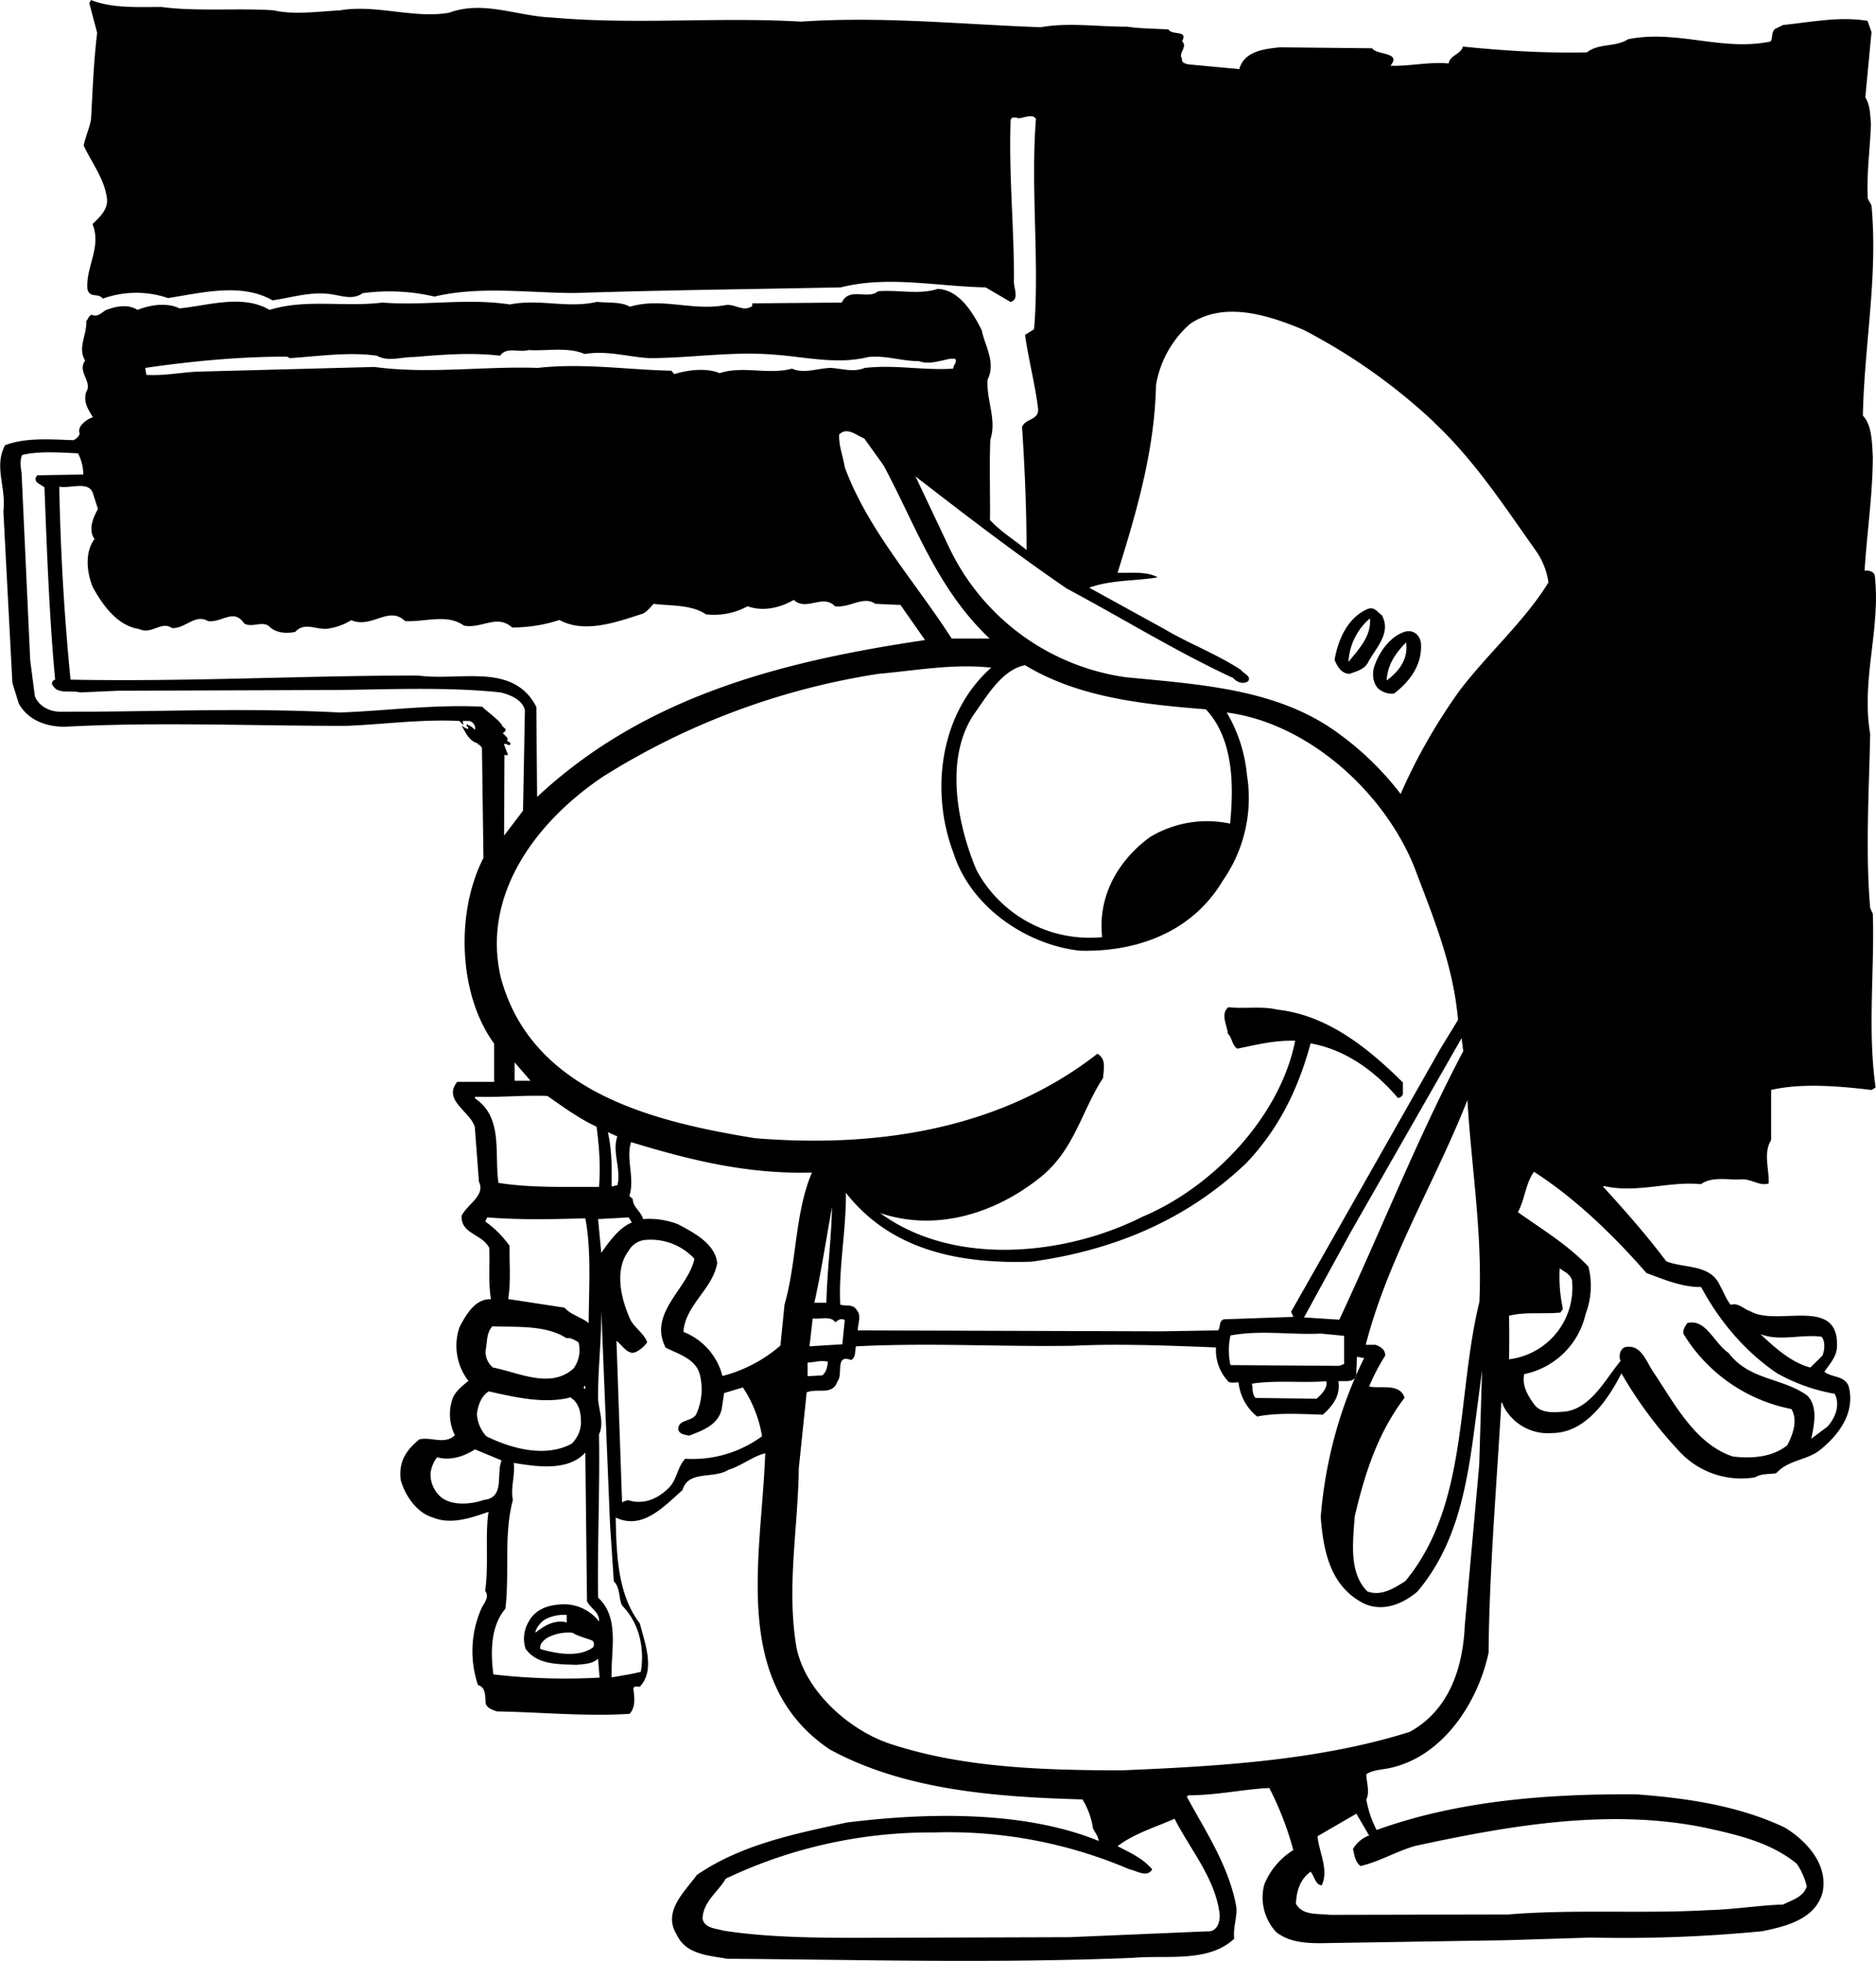 <svg xmlns="http://www.w3.org/2000/svg" width="960" height="1002.941" shape-rendering="geometricPrecision" text-rendering="geometricPrecision" image-rendering="optimizeQuality" fill-rule="evenodd" clip-rule="evenodd" viewBox="0 0 10 10.447"><path d="M.862.037c.176.025.422.005.597.018.11.025.237.006.353 0 .193-.033.39.045.581.013.183-.068.364.018.546.025.45.04.883-.004 1.33.022.438-.029.842.014 1.28.03.145-.027.308-.002.46-.003.072.011.152.01.22.015.018.033.106.001.072.062.032.033-.023.063 0 .094-.004.022.02.027.035.03l.27.025c.026-.095.131-.107.215-.116l.493.005c.026.039.158.018.098.093.1.004.206-.022.31-.012.007-.045.064-.047.076-.09.215.022.435.036.661.031.062-.05.154-.027.219-.07.261-.053.5.066.76.012.013-.019.003-.05.024-.067l.043-.021c.148-.015.299-.047.45-.022l.021.06-.033.348c.026.04.026.092.03.141-.004.128-.024.265-.017.398l.02.036c.035.382-.038.736-.046 1.12.049.053.048.14.053.217 0 .198-.031.405-.044.61.018-.004.053.002.055.03.031.28-.074.551-.025.84-.006.296-.026.624 0 .927l.014.03c.01.295-.029.623.015.926l-.022.013c-.168-.02-.373-.038-.535 0v.267c-.043.07-.01.153-.013.231-.046.016-.09-.023-.141-.022-.067.006-.16-.018-.22.026-.174-.017-.338.05-.518.01l-.004.003c.119.13.235.262.337.398.1.04.238.012.289.135.018.03.03.068.055.097.04-.014.07.024.104.034.144.084.474-.084.462.19-.002.052-.038.09-.067.132.036.032.106.019.129.077.037.14-.05.259-.156.343-.07.053-.166.05-.23.121-.043.007-.075 0-.113.022a.448.448 0 0 1-.402-.137 2.249 2.249 0 0 1-.31-.417c-.07.137-.19.318-.37.318a.266.266 0 0 1-.26-.146c-.002-.006-.003-.013-.01-.018-.025.438-.065.907-.068 1.334-.056.262-.24.551-.523.614-.043.01-.094.01-.129.034.001.043.02.096 0 .134a.57.57 0 0 0 .055.163c.425-.154.902-.194 1.386-.19.28.021.55.063.79.177.115.07.23.194.202.342-.037.147-.197.184-.321.21a7.611 7.611 0 0 1-.914.034l-.447.014-.995.016c-.085 0-.17-.007-.236-.059a.271.271 0 0 1-.064-.253.385.385 0 0 1 .155-.184 1.676 1.676 0 0 0-.128-.331c-.142.007-.28.039-.43.039l-.01.007c.1.184.221.365.262.576.012.055-.017.12-.009.181-.139.13-.361.086-.539.102-.74.03-1.439.01-2.163.005-.1-.018-.221-.022-.27-.129-.076-.122.04-.225.108-.318.238-.162.518-.218.799-.279.434-.054.947-.063 1.342.098 0-.022-.02-.046-.03-.067a.402.402 0 0 0-.056-.154c-.465-.013-.951-.05-1.348-.267-.53-.358-.362-1.028-.343-1.577-.066.015-.126.067-.197.088-.076.05-.214 0-.244.108-.102.09-.214.214-.356.146.004.198.01.41.129.565.025.101.084.247 0 .336-.013.002-.032-.007-.035.012.007.05.012.097-.02.133-.234.015-.473-.009-.708-.013-.022-.009-.046-.014-.058-.038-.006-.036.004-.09-.042-.102a.564.564 0 0 1 .018-.408c.014-.03.045-.06.02-.095.02-.129-.001-.297.018-.42-.085.029-.198.071-.296.03-.088-.025-.15-.12-.172-.2-.012-.099.03-.16.099-.216.06-.016.134.03.19-.022a.25.25 0 0 1-.01-.202c.017-.037.053-.064.082-.088a.305.305 0 0 1-.048-.285c.033-.064.083-.154.168-.15-.015-.087-.005-.193-.009-.273-.037-.076-.154-.074-.147-.173.031-.06.128-.108.092-.18l-.022-.29c-.022-.085-.173-.142-.094-.242h.197V5.56c-.192-.262-.205-.702-.057-.989l-.008-.588c-.007-.005-.012-.02-.025-.017l.004-.005c-.05-.014-.066-.06-.087-.094.013.005.024.02.036.014 0-.009-.014-.011-.009-.022a.112.112 0 0 1 .043.029c.008-.016-.008-.043-.03-.047h-.034l.003.022-.021-.022c-.206-.01-.4.018-.6.026-.492.001-1.003-.022-1.506.005C.246 3.871.15 3.838.1 3.748l-.034-.11-.048-.914c.016-.129-.052-.238.009-.352.109-.042.243-.031.364-.027a.06.06 0 0 0 .034-.034c-.015-.036.027-.067.052-.081.008-.004.013-.004.018-.008C.47 2.182.442 2.14.46 2.087c.034-.054-.05-.107-.006-.166-.042-.068.01-.137.006-.21.01-.011.013-.03.029-.034.04.018.06-.027.094-.031.049-.018.107-.023.15.005.067-.027.156-.041.224-.008.153-.015.335-.077.48.008.192-.06.396-.014.601-.039.234.018.447-.025.68.01.162-.032.303.023.465-.014.06.007.124-.002.175.026.173-.051.334.025.512-.009.05-.006.094.039.14.005v-.014l.477-.004c.04-.085.139-.014.193-.06.098-.01.221.02.318-.013.117.005.189.129.235.22.017.085.077.172.031.264-.006.113.05.212.015.319-.006.144 0 .286-.002.428.054.06.13.106.195.16 0-.217-.01-.446-.024-.656.02-.045.086-.035.086-.092-.016-.136-.051-.262-.07-.398l.048-.03c.03-.348-.019-.752.01-1.12C5.505.602 5.456.631 5.425.63c-.006-.007-.02-.002-.03-.004l-.008.013c-.01.29.018.557.018.85-.006.04.033.104-.018.12l-.133-.078c-.261-.005-.52-.064-.772 0-.488.01-.925.014-1.416.03-.248 0-.505-.039-.75.019a1.06 1.06 0 0 0-.383-.018c-.053.038-.112.013-.171.005-.112-.015-.211.02-.31.033-.164-.095-.377-.04-.556-.012a.527.527 0 0 0-.348.003c-.024-.033-.07 0-.082-.051-.01-.118.077-.224.027-.346.04-.039.085-.08.077-.138C.556.951.49.87.446.775c.01-.048.03-.09.039-.137C.494.483.499.327.518.175L.476.017.485 0c.113.045.252.037.377.037zM7.644 2.25c.219.206.378.452.545.687a.39.39 0 0 1 .065.166c-.125.204-.326.382-.472.574a3.04 3.04 0 0 0-.316.553 1.588 1.588 0 0 0-.336-.326C6.809 3.67 6.4 3.647 6 3.608a1.233 1.233 0 0 1-.94-.69l-.18-.38c.266.206.532.41.807.598.295.157.583.336.886.476.02.023.054.035.079.018.023-.026-.027-.044-.036-.06-.13-.086-.277-.14-.41-.219l-.4-.22c.114-.042.253-.036.365-.055-.057-.033-.145-.023-.214-.024.1-.32.198-.652.205-1a.556.556 0 0 1 .181-.326c.183-.125.423-.045.603.03a3.1 3.1 0 0 1 .698.493zm-4.528-.364c.12-.02.23.015.346.022.232-.001.443-.038.673-.018.161.012.33.053.493.012.094-.01.177.022.27.022.055.02.114-.003.168-.013h.025c.014.02-.01.032-.01.053-.172.01-.299-.022-.471-.004-.058.024-.117.005-.18 0-.07.001-.143.033-.208.004-.129.034-.261-.017-.386.024-.073-.03-.169-.017-.242.005l-.015-.018c-.233-.005-.472-.042-.713-.015-.283-.01-.583.034-.87-.005l-.946.025c-.092.005-.18.023-.27.017l-.006-.037c.251-.036.497-.06.756-.06l.016.008c.158-.011.315-.034.463-.013.059.034.132.006.198.007.154-.013.307-.025.459-.007.035-.05.101-.015.15-.03.1.006.212-.018.3.021zm1.593.592c.17.315.283.656.566.924h-.202c-.194-.302-.448-.58-.57-.913-.009-.059-.032-.11-.03-.174.042-.043.093.005.134.021l.102.142zM.416 2.415a.25.25 0 0 1 .028.113L.2 2.532c-.015.012-.014.031.004.043l.033.021c.013.339.026.695.057 1.025-.012.003-.023.017-.013.03.026.05.098.025.147.038l.204-.009 1.146-.004c.284-.002.6-.018.89.013.05.012.116.038.13.094l-.01.536-.101.133.002-.43c.007 0 .016.004.018-.002l-.02-.053c.006-.014.023.01.033 0 .008-.018-.028-.013-.013-.03-.005-.011-.016-.02-.027-.03.008-.008.02-.013.013-.025l-.02-.017h.005c-.027-.037-.07-.064-.108-.1-.259-.013-.507.022-.759.031-.526-.027-.964-.003-1.488-.004-.056 0-.114-.027-.137-.082l-.025-.193-.046-.998c-.005-.03-.01-.068.003-.095.09-.022.2-.013.297-.009zm.08.215l.026.082c-.023.041-.055.108-.018.16-.052.068-.043.176-.009.257.052.094.13.205.246.222.068.032.12-.045.175-.005.072.005.123-.078.193-.037.074.01.137-.071.193.013.042.024.095-.016.133.015.035.036.09.039.138.03.055-.06.12-.003.188-.02a.31.31 0 0 0 .111-.043c.11.047.201-.08.287.005.106.006.223-.041.314.024.096.018.175-.063.257.01a.802.802 0 0 0 .252-.04c.133.073.302.012.433-.03.027-.005.05-.036.069-.056.095.012.2.003.279.056a.373.373 0 0 0 .222-.043c.084.03.176.007.246-.034.068.063.155-.034.22.034.08.01.151-.058.215-.013l.134.006.131.187c-.754.112-1.489.295-2.068.836l-.004-.48c-.124-.239-.405-.136-.63-.167-.61 0-1.227.034-1.853.022a12.852 12.852 0 0 1-.06-1.028c.061.011.159-.033.18.037zm6.87.648c.053.096-.035.176-.077.257-.021.033-.06.042-.095.055-.042 0-.067-.04-.08-.075.019-.109.07-.224.175-.27.038-.016.056.02.078.033zm-.178.248a.327.327 0 0 1 .114-.231c.01.092-.06.165-.114.231zm.386-.103c.01.116-.058.207-.143.272a.111.111 0 0 1-.086-.028c-.029-.032-.032-.084-.017-.123.027-.077.089-.16.167-.18.041-.008.073.02.079.06zm-.182.202c.003-.08.045-.144.103-.202.013.086-.037.154-.103.202zm-.964.154c.145.156.15.395.129.609a.588.588 0 0 0-.429.073c-.17.126-.277.314-.253.532a.685.685 0 0 1-.669-.356c-.104-.244-.176-.61-.005-.845.065-.092.144-.225.263-.248.283.171.622.208.964.235zm-1.144-.222c-.273.24-.327.657-.202.986.09.286.385.49.674.522.308.008.6-.101.762-.373a.768.768 0 0 0 .129-.562.8.8 0 0 0-.108-.334c.443.057.861.442 1.013.858.095.25.196.499.22.78l-.092.15-.798 1.405.013.027-.372.013c-.028.011-.015.04-.03.059l-.3.005-1.62-.005c-.002-.036.021-.077-.006-.108-.019-.034-.057-.02-.088-.029-.01-.196.032-.393.03-.596.241.308.609.38.99.367.427-.059.82-.216 1.144-.525.178-.187.28-.404.343-.638.183.032.34.144.465.29.013.002.025-.012.027-.02v-.062c-.19-.188-.405-.359-.67-.388-.08-.02-.18-.003-.26-.013-.044.037-.007.094-.003.141.024.022.02.058.05.08.102-.02.198-.046.309-.042-.08.402-.436.779-.815.938-.408.206-1.005.268-1.397-.02.306.103.621-.004.853-.19.182-.145.22-.355.335-.53.003-.05.018-.1-.03-.129-.507.395-1.154.505-1.826.45-.533-.087-1.188-.242-1.354-.854-.105-.444.189-.835.547-1.074a3.86 3.86 0 0 1 1.466-.546c.2-.018.399-.055.6-.033zM7.8 5.6c-.246.466-.441.962-.661 1.431l-.188-.012.252-.46.588-1.028.009.07zm-5.057.157V5.66l.085.098h-.085zm.175.082c.086.06.17.121.262.164.014.108.022.208.013.321-.171-.001-.372.005-.536-.022-.023-.157.027-.348-.125-.45v-.009c.122.005.261-.009.386-.004zm4.968 1.097c-.123.5-.057 1.079-.395 1.488-.059.037-.127.082-.202.055-.1-.1-.077-.262-.068-.398.053-.227.122-.445.266-.634-.024-.079-.128-.047-.189-.06a1.08 1.08 0 0 1 .085-.163c.004-.033-.025-.05-.051-.059H7.28c.119-.462.37-.867.542-1.304.022.364.08.707.064 1.075zm-4.595-.882c-.03.084.022.176 0 .261-.01-.001-.018.007-.031.005.002-.1.001-.199-.02-.288l.05.022zm1.037.193c-.092.216-.08.474-.146.703l-.022.219a.76.76 0 0 1-.309.162.344.344 0 0 0-.208-.235c.009-.142.156-.228.18-.366-.01-.105-.129-.165-.21-.208a.428.428 0 0 0-.185-.027c-.01-.04-.055-.064-.055-.107l-.018-.016c.03-.097-.02-.198.009-.287.306.093.616.172.964.162zm4.45.536c.092.034.188.075.29.074.094.176.231.343.407.461a.98.98 0 0 0 .305.108c.03.06.004.127-.039.175l-.086.064c.013-.065.039-.17-.022-.23-.13-.095-.308-.08-.419-.227-.078-.052-.12-.184-.22-.159-.011.017-.025.034-.02.058a.868.868 0 0 0 .575.4c.036.06.007.138-.022.193-.079.064-.19.072-.29.06-.201-.066-.313-.285-.421-.446-.04-.055-.066-.157-.156-.136-.026.013-.03.044-.024.067l.003.005c-.08.096-.155.248-.291.27-.058.005-.133.014-.171-.039-.034-.047-.065-.099-.052-.16a.422.422 0 0 0 .327-.32.42.42 0 0 0 .015-.253c-.112-.118-.25-.2-.376-.29.038-.068.04-.152.086-.215.22.142.418.332.6.54zm-4.373.158h-.064c.037-.168.063-.34.094-.51-.003.163-.026.337-.03.51zm-1.285-.45c.033.169.019.373.018.558-.041-.033-.093-.042-.129-.082l-.3-.046c.015-.1.006-.185.007-.284a.555.555 0 0 0-.129-.129l.01-.022c.18.014.34.01.523.005zm.248.022c-.068.028-.121.102-.163.162l-.017-.18.163-.009.017.027zm.334.193c-.036.163-.248.287-.154.474.068.034.166.061.184.15a.32.32 0 0 1-.022.207c-.026.04-.098.023-.094.082.009.024.036.024.057.03.07-.027.155-.056.174-.142l.013-.085.1-.03a.666.666 0 0 1 .102.26.625.625 0 0 1-.41.12c-.041.045-.042.105-.082.15-.06.062-.138.098-.224.07-.009.005-.02.005-.03.013l-.03-.862c.034.027.066.086.111.056a.157.157 0 0 0 .053-.048c-.018-.05-.077-.082-.095-.132-.046-.106-.08-.255-.004-.355a.113.113 0 0 1 .081-.057.317.317 0 0 1 .27.1zm4.677.11a.384.384 0 0 1-.335.426 7.16 7.16 0 0 0 0-.232c.085-.022.185-.008.274-.017l.013-.02a.805.805 0 0 1-.017-.216c.022.018.054.029.064.06zM3.273 8.426c.034.035.024.089.043.128.092.093.121.228.1.353-.05.013-.103.02-.156.03-.004-.146.044-.32-.072-.425-.004-.288.01-.577.005-.87.03-.063-.004-.133-.005-.197 0-.167.018-.296.017-.464l.047 1.145.02.3zm1.179-1.381c.018-.013.03-.023.051-.012l-.013.129-.175.011.017-.149c.041.007.093-.016.12.02zM3.02 7.13c.022-.005.045.01.064.022a.167.167 0 0 1-.026.138c-.122.113-.297.021-.43-.004a.106.106 0 0 1-.037-.105c.006-.04.004-.083.034-.115.132.006.284-.008.395.064zm4.145-.013v.15l-.027.01-.579-.004a.364.364 0 0 1 0-.158c.161-.03.324-.002.481-.01l.125.012zm2.545.005c.021.026.016.07.005.1l-.065.064c-.101-.027-.186-.103-.266-.178.103.04.219-.001.326.014zm-3.228.057a.243.243 0 0 0 .068.184c.017.006.036.002.052.002a.27.27 0 0 0 .099.182c.11-.022.238-.013.35-.01.055-.048.095-.103.083-.178.035-.004.081.01.095-.03l.004-.099c.014-.003.023.007.039.004-.128.26-.207.544-.232.848.014.18.05.371.232.462.1.045.205.002.283-.064.214-.252.266-.572.308-.895l.037-.284-.015.503-.077.856c-.01.225-.082.45-.293.567-.476.15-1.003.183-1.534.205-.427 0-.848-.015-1.226-.138-.223-.07-.464-.282-.51-.52-.053-.32.009-.632.013-.952l.042-.404c.06-.024.137.02.165-.06.03-.035-.016-.146.072-.112.028-.016.018-.048.026-.073.393-.02.763.003 1.157-.003.238-.012.517-.001.762.009zm-2.069.076c-.003.027-.007.054-.03.073l-.078.004v-.073c.043 0 .067-.014.108-.004zm2.657.104c.008.035-.025.07-.052.093l-.325-.004c-.02-.02-.014-.052-.02-.076.127-.02.267-.003.397-.013zM3.12 7.4c-.013-.003-.01-.012 0-.018v.018zm-.086.047l.003-.004c.052.03.06.086.06.141a.165.165 0 0 1-.05.108c-.142.076-.323.025-.455-.04a.195.195 0 0 1-.05-.12c.007-.045.022-.093.063-.119.137.03.288.067.429.034zm-.36.334c-.031.07.02.198-.094.21-.067.024-.173.034-.232-.017a.16.16 0 0 1-.053-.124.172.172 0 0 1 .035-.086c.072.02.146-.006.202-.042l.142.059zm.455.75c.019.04.068.057.064.108a.236.236 0 0 0-.215-.09c-.065.005-.13.03-.162.095a.174.174 0 0 0-.014.141c.062.085.17.081.271.085.042-.005.084-.004.115-.033l.008.101a3.338 3.338 0 0 1-.566-.017c-.016-.123-.014-.258.064-.35.023-.196-.01-.393.04-.58-.014-.062.014-.137.004-.197.123.02.29.046.382-.055l.009.792zm-.108.113c-.063-.016-.119.016-.167.055 0-.023.03-.06.055-.073a.219.219 0 0 1 .112-.022v.04zm.137.097c.01.01.01.024.004.035-.076.057-.198.034-.281.01-.01-.025.023-.055.046-.065a.236.236 0 0 1 .125-.022c.032.02.072.028.106.042zm4.14 1.038a.168.168 0 0 0-.086.072c.008.031.01.067.04.091.103-.024.193-.08.295-.108.483-.104 1.023-.202 1.539-.097.173.038.352.078.492.193a.37.37 0 0 1 .053.12c-.017.057-.081.074-.126.097-.131.004-.265.027-.403.03-.348.02-.716-.006-1.063.023l-.951.002c-.065-.008-.144.005-.18-.059.003-.068.021-.129.078-.171.02.023.027.073.06.072.038-.085-.015-.174-.023-.261l.207-.12.068.116zM6.261 9.69c.086.168.215.315.24.505.004.049-.015.1-.07.095l-.73.031-.94.003c-.281 0-.617.007-.905-.038-.04-.012-.101-.012-.111-.064.002-.089.083-.143.124-.213a2.54 2.54 0 0 1 1.111-.246 2.45 2.45 0 0 1 1.042.197c.037.006.091.046.12 0-.05-.06-.12-.09-.185-.124.09-.068.202-.101.304-.146z"/></svg>